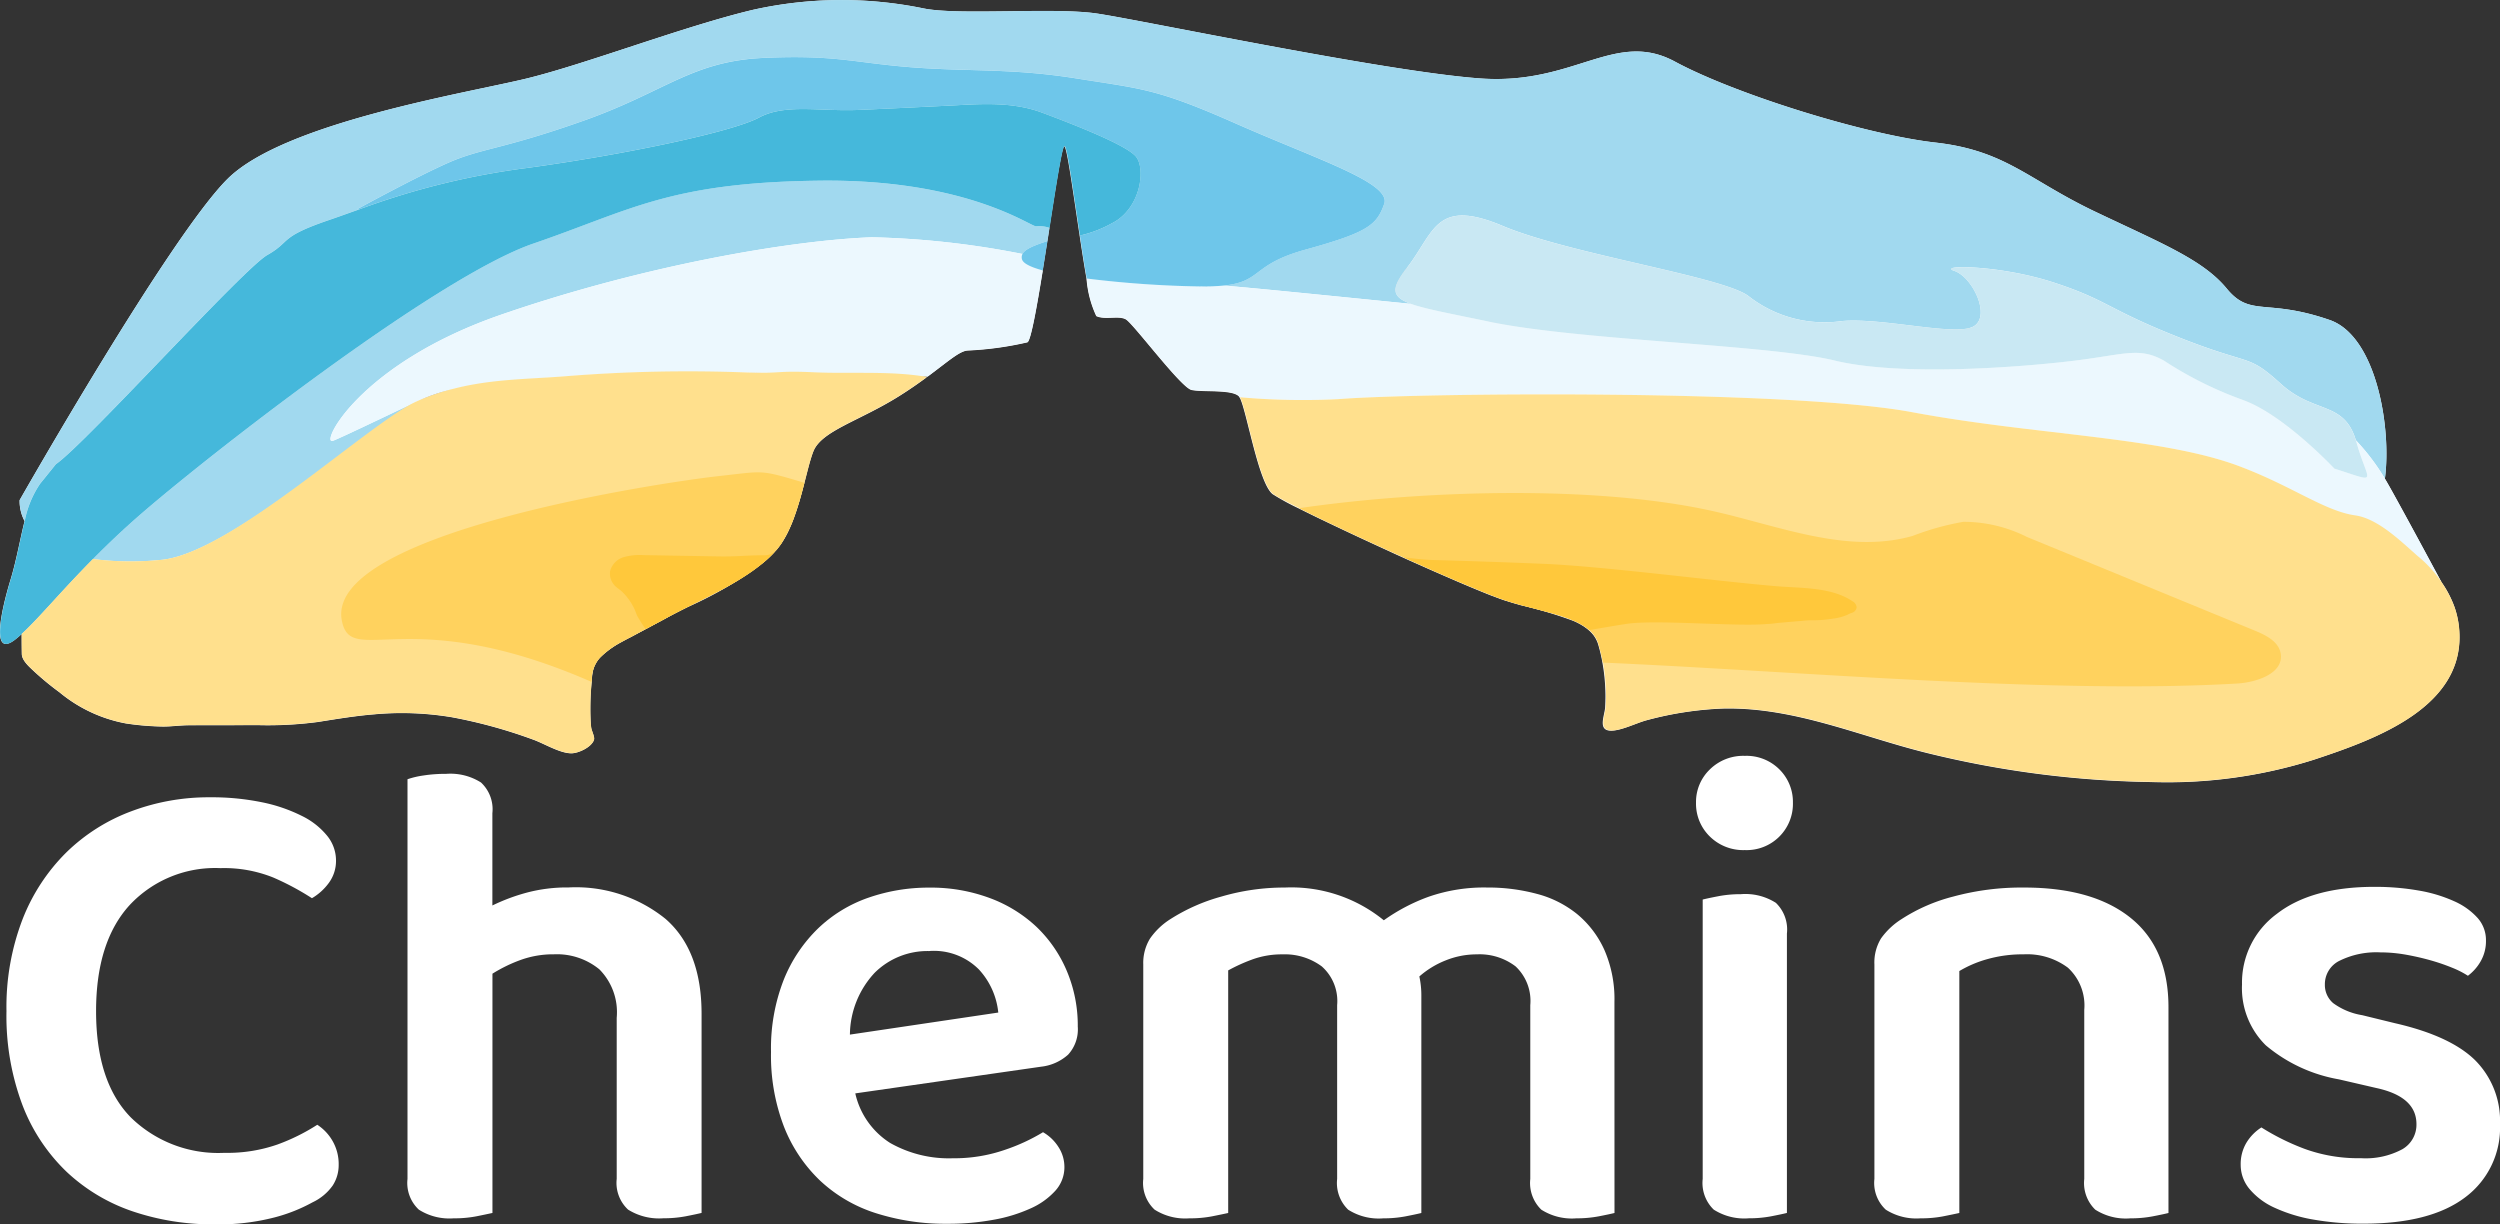 <svg xmlns="http://www.w3.org/2000/svg" width="202" height="98.927" viewBox="0 0 202 98.927"><rect x="0" y="0" width="202" height="98.927" fill="#333333" stroke="none"/><g transform="translate(-2277.155 -4714.055)"><g transform="translate(2277.156 4714.055)"><path d="M2475.835,4764.714a7.277,7.277,0,0,0-.355-1.6,8.033,8.033,0,0,0-1.068-2.041l0,0s-3.853-7.181-4.559-8.339h0c.546-4.1-.682-11.516-4.461-12.821-5.139-1.777-6.394-.2-8.315-2.534s-5.241-3.647-10.659-6.231-7.179-4.923-12.887-5.572-16.2-3.925-21.032-6.535-8.094,1.885-15.675,1.359-27.556-4.742-31.078-5.254-11.165.179-13.993-.413a32.874,32.874,0,0,0-13.733.113c-5.568,1.321-13.518,4.384-18.308,5.554s-19.516,3.537-24.143,8.085-16.829,25.987-16.829,25.987a3.411,3.411,0,0,0,.4,1.686h0c-.373,1.481-.661,3.168-1.121,4.685-.841,2.768-1.576,6.363.332,4.908.175-.133.361-.295.552-.469q0,.816.012,1.624c.013.552.669,1.093,1.029,1.435a22.827,22.827,0,0,0,2.007,1.649,11.768,11.768,0,0,0,5.376,2.523,21.915,21.915,0,0,0,2.815.246c.789.026,1.52-.1,2.3-.1l5.609-.008a30.715,30.715,0,0,0,4.751-.251c1.522-.24,3.057-.5,4.6-.624a24.462,24.462,0,0,1,6.282.239,40.285,40.285,0,0,1,6.535,1.8c.886.315,2.151,1.1,3.085,1.112.576.006,1.7-.519,1.848-1.124.054-.217-.2-.709-.232-.953-.043-.314-.05-.635-.062-.953a22.274,22.274,0,0,1,.1-2.737c.006-.071.012-.138.017-.2h0c0-.059.01-.113.016-.169,0-.038.008-.076.012-.114s.011-.09.017-.135.011-.079.018-.118.014-.082.022-.122.017-.078.026-.117.019-.076.031-.114.025-.077.039-.115.026-.072.041-.107.037-.08.058-.12.031-.065.05-.1.058-.09.088-.136c.019-.026.034-.054.055-.08a2.436,2.436,0,0,1,.182-.215v0c.112-.119.228-.226.346-.33l.095-.08q.15-.125.306-.239l.061-.044q.2-.139.4-.266l.011-.006c.14-.086.283-.168.428-.25l.006,0c.258-.143.522-.282.792-.425l.007,0c.293-.156.584-.314.877-.47l.359-.193h0l.064-.034.575-.308c.368-.2.738-.391,1.1-.591.247-.136.508-.271.773-.408l.211-.108q.342-.174.7-.352a29.846,29.846,0,0,0,6.267-3.725l.033-.028a8.937,8.937,0,0,0,.917-.932c.018-.021.035-.045.053-.068l-.006.007c.04-.049.077-.1.115-.152l-.011.02c.03-.04.06-.08.089-.123q.068-.094.134-.195c.029-.045.058-.092.087-.138l0,0q.139-.223.265-.461c.019-.037.04-.073.059-.11v0a11.715,11.715,0,0,0,.533-1.219v0c.017-.046.033-.094.05-.14l0-.007c.145-.4.277-.808.4-1.216v0l.051-.169v-.005c.447-1.544.752-3.05,1.091-3.9.663-1.657,3.711-2.452,6.892-4.44.885-.553,1.632-1.078,2.276-1.553h-.018c-.141-.024-.288-.04-.43-.062l.516.011c1.623-1.2,2.563-2.06,3.224-2.106a26.678,26.678,0,0,0,4.838-.663c.267-.133.739-2.732,1.232-5.786-.959-.262-1.581-.558-1.679-.886a.568.568,0,0,1,.036-.445,70.055,70.055,0,0,0-12.172-1.351c-6.438.238-18.234,2.22-29.879,6.227-1.02.351-1.969.722-2.86,1.105.891-.383,1.84-.755,2.86-1.105,11.645-4.007,23.441-5.989,29.879-6.227a70.12,70.12,0,0,1,12.171,1.35.836.836,0,0,1,.18-.215.84.84,0,0,0-.179.215.571.571,0,0,0-.036.446c.1.328.72.625,1.679.885.125-.773.251-1.577.377-2.376h0q.085-.534.165-1.061h0c.542-3.48,1.029-6.615,1.208-6.615.207,0,.7,3.651,1.236,7.187a1.094,1.094,0,0,0,.143.01,3.17,3.17,0,0,0,.961-.266,3.173,3.173,0,0,1-.961.267,1.426,1.426,0,0,1-.143-.01c.186,1.242.377,2.466.561,3.516,1.926.253,4.14.435,6.218.54-2.078-.105-4.292-.286-6.218-.539a8.677,8.677,0,0,0,.788,3.015c.728.331,1.789-.066,2.386.266s4.44,5.5,5.3,5.7,3.313-.065,3.844.531a.883.883,0,0,1,.049.083c.649.045,1.274.083,1.884.117-.607-.033-1.229-.071-1.876-.116.542.95,1.508,6.907,2.66,7.8a19.23,19.23,0,0,0,2.126,1.162h0l.058.029c.521.261,1.112.551,1.756.861l.1.046.454.218.1.048c.674.322,1.391.661,2.136,1.008l.146.069.5.232.136.063.525.243.058.027q.53.245,1.068.491l.139.063.429.2.281.128.391.177.338.152.355.161.411.184.455.2.462.206.3.133.393.173.285.125.4.174.258.112.307.133,0,0,.208.09.139.061.2.087.051.021.31.133.184.079.075.031.34.144.149.063.044.018.372.154.091.038.088.036c.1.04.188.077.28.114l.143.058.053.022.029.012.2.081.146.059.108.042.136.053.01,0,.14.054.136.051.132.05.089.033c.058.022.111.041.166.061l.112.041.038.013.257.088.016.005.015,0q.275.089.551.172l.168.049.431.124.134.037a33.989,33.989,0,0,1,4.172,1.243l.019.008q.177.077.343.161l.023.013a4.233,4.233,0,0,1,.885.584,2.413,2.413,0,0,1,.748,1.118c.072.239.136.482.194.729,0,.017.007.032.011.048q.083.361.15.73h0a15.412,15.412,0,0,1,.216,3.6c-.04.656-.579,1.787.344,1.882.818.085,2.2-.632,3.014-.838a27.733,27.733,0,0,1,6.16-.944c5.794-.129,11.049,2.25,16.52,3.6a80.2,80.2,0,0,0,18,2.336,39.265,39.265,0,0,0,13.221-1.8C2469.135,4773.774,2476.52,4771.148,2475.835,4764.714Zm-87.074-33.6c-.45.951-1.183,1.534-3.366,2.278C2387.578,4732.651,2388.311,4732.068,2388.761,4731.117Zm-12.681,6.007c.192.02.389.041.581.06l-.584-.059Zm15.086,1.487h0c-5.809-.582-10.773-1.085-13.621-1.347C2380.395,4737.525,2385.359,4738.029,2391.167,4738.611Zm50.594,4.9c-1.469.129-3.165.249-4.939.32C2438.6,4743.759,2440.292,4743.64,2441.76,4743.51Zm16.6,2.852c-.727-.255-1.339-.5-1.88-.729.541.233,1.153.474,1.88.729,3.331,1.168,7.423,5.559,7.423,5.559,1.632.519,2.356.817,2.575.706-.219.111-.942-.187-2.575-.706C2465.78,4751.921,2461.688,4747.53,2458.357,4746.362Zm-22.83-2.487.259-.007Zm-38.1-3.836c-1.376-.288-2.532-.52-3.507-.727.974.207,2.13.438,3.506.727,5.545,1.163,15.638,1.624,22.573,2.349C2413.063,4741.662,2402.971,4741.2,2397.426,4740.039Zm-4.742-1c.18.043.371.087.57.131C2393.055,4739.123,2392.863,4739.079,2392.684,4739.036Zm74.827,10.6c.265.271.514.556.754.845-.24-.289-.49-.574-.754-.846.015.047.031.087.045.137.338,1.218.687,1.99.819,2.425-.132-.435-.48-1.207-.819-2.425-.012-.05-.03-.09-.045-.137a3.427,3.427,0,0,0-1.768-2.272A3.426,3.426,0,0,1,2467.511,4749.633Zm-3.895-3.168a7.9,7.9,0,0,1-2.163-1.39,7.541,7.541,0,0,0-3.963-2.255,7.531,7.531,0,0,1,3.962,2.254A7.9,7.9,0,0,0,2463.616,4746.465Zm-20.5-9.575c.825.27,1.491.515,2.067.748-.576-.233-1.243-.478-2.067-.748a26.554,26.554,0,0,0-7.307-1.243A26.55,26.55,0,0,1,2443.112,4736.89Zm-8.142-1.188c-.232.051-.225.136.1.245a3.854,3.854,0,0,1,2.055,3.836,3.856,3.856,0,0,0-2.056-3.836C2434.746,4735.838,2434.738,4735.753,2434.97,4735.7Zm1.336,4.857c-1.688.477-6.333-.627-9.539-.592C2429.974,4739.932,2434.619,4741.035,2436.306,4740.559Zm-45.454-4.883c2.215-2.866,2.291-5.646,7.726-3.36s17.835,4.1,19.861,5.671a9.955,9.955,0,0,0,7.576,2.011q.319-.026.664-.031c-.229,0-.451.014-.664.031a9.951,9.951,0,0,1-7.577-2.011c-2.026-1.565-14.426-3.385-19.861-5.671s-5.511.5-7.725,3.361c-.967,1.251-1.224,1.948-.6,2.465C2389.628,4737.625,2389.885,4736.928,2390.852,4735.676Zm-9.375-9.75c-1.409-.583-2.924-1.21-4.462-1.891-1.492-.66-2.7-1.164-3.743-1.56,1.042.4,2.251.9,3.743,1.56C2378.554,4724.716,2380.068,4725.343,2381.477,4725.926Zm-14.684-5.117c-.775-.123-1.633-.251-2.644-.414-.914-.147-1.773-.258-2.6-.346.824.087,1.684.2,2.6.346C2365.161,4720.558,2366.018,4720.686,2366.793,4720.809ZM2286.2,4757.72c-.541.517-1.055,1.021-1.538,1.51h0C2285.146,4758.741,2285.661,4758.236,2286.2,4757.72Zm21.2-16.566c-3.6,2.484-7.311,5.232-10.564,7.742C2300.087,4746.385,2303.793,4743.638,2307.4,4741.153Zm12.317-13.527a62.222,62.222,0,0,0-9.078,1.88,62.15,62.15,0,0,1,9.078-1.88c2.415-.331,4.883-.728,7.212-1.153C2324.6,4726.9,2322.13,4727.295,2319.715,4727.626Zm30.945-4.884c-.817.04-1.687.082-2.653.125C2348.973,4722.824,2349.843,4722.782,2350.66,4722.742Zm-26.312,1.047a49.032,49.032,0,0,0,4.558-1.893,49.032,49.032,0,0,1-4.558,1.893c-6.6,2.341-8.3,2.235-10.961,3.409l-.188.084.188-.084C2316.048,4726.024,2317.75,4726.131,2324.349,4723.79Zm-18.181,7.181h0c-.848.3-1.666.6-2.486.876-3.715,1.271-3.121,1.645-4.515,2.555,1.394-.911.8-1.284,4.515-2.555C2304.5,4731.567,2305.321,4731.272,2306.168,4730.971Zm-25.774,22.163,1.272-1.576a19.626,19.626,0,0,0,2-1.781,19.472,19.472,0,0,1-2,1.782l-1.272,1.575a3.666,3.666,0,0,0-.214.3A3.666,3.666,0,0,1,2280.394,4753.134Zm9.742,6.168a28.115,28.115,0,0,1-3.849.082,28.112,28.112,0,0,0,3.849-.082c.141-.012.288-.035.437-.059C2290.424,4759.267,2290.276,4759.29,2290.135,4759.3Zm20.763-12.841-.009,0h0l.009,0a13.93,13.93,0,0,1,2.825-.965A19.7,19.7,0,0,0,2310.9,4746.461Zm-6.842,3.209c.144-.053.583-.25,1.174-.522C2304.639,4749.423,2304.223,4749.609,2304.057,4749.67Zm33.469-5.514,1.326.022C2338.5,4744.181,2338.08,4744.176,2337.526,4744.156Zm-33.557,5.529c-.639-.03,1.393-4.2,8.217-7.842C2305.362,4745.488,2303.33,4749.655,2303.968,4749.686Zm39.4-21.033a52.273,52.273,0,0,0-11.831,1.238,52.245,52.245,0,0,1,11.831-1.238c10.113-.118,15.342,2.646,16.969,3.463C2358.709,4731.3,2353.481,4728.534,2343.367,4728.652Zm17.538,3.678a.144.144,0,0,1,.041-.014A.144.144,0,0,0,2360.905,4732.33Zm.2-.017a4.557,4.557,0,0,1,.616.1A4.557,4.557,0,0,0,2361.1,4732.313Zm.25-9.159a10.361,10.361,0,0,0-2.221-.547,10.389,10.389,0,0,1,2.221.547c1.445.542,3.4,1.293,4.981,2.016C2364.753,4724.448,2362.8,4723.7,2361.353,4723.155Zm13.2,14.043q.428,0,.789-.02Q2374.983,4737.2,2374.555,4737.2Zm5.1,9.1h0Z" transform="translate(-2277.156 -4714.055)" fill="#fff"/><path d="M2413.158,4809.649a.431.431,0,0,0,.076-.1q-.048.064-.1.126C2413.144,4809.665,2413.151,4809.656,2413.158,4809.649Z" transform="translate(-2350.27 -4765.399)" fill="#fff"/></g><g transform="translate(2277.155 4714.055)"><path d="M2326.454,4756.427c11.645-4.008,23.441-5.988,29.88-6.228a70.185,70.185,0,0,1,12.171,1.351c.211-.4.942-.693,2.02-1.045q.084-.534.165-1.062a2.581,2.581,0,0,0-1.065-.135c-.285.185-5.393-3.823-17.525-3.682s-15.273,2.387-23.115,5.079-26.638,17.423-31.894,22.015c-1.394,1.219-2.613,2.389-3.695,3.483a24.391,24.391,0,0,0,5.472.072c5.676-.477,17.018-11.066,20.763-12.841-3.218,1.525-6.309,3.018-6.841,3.209-1.077.388,2.02-6.208,13.665-10.216" transform="translate(-2285.887 -4731.028)" fill="#a1d9ef"/><path d="M2283.507,4751.558c2.342-1.6,15.13-15.793,17.084-16.9s.891-1.426,4.935-2.81c.82-.28,1.638-.575,2.485-.877-.054,0-.111-.009-.157-.016,0,0,4.714-2.583,7.374-3.757s4.363-1.067,10.961-3.409,8.7-4.8,14.513-5.058,7.3.393,11.932.757,8.142.065,13.357.906,6.374.768,12.866,3.641,12.578,4.789,11.982,6.491-1.3,2.3-6.375,3.7c-4.341,1.2-3.485,2.568-6.546,2.893.238.023.487.053.72.074,2.666.233,8.02.777,14.373,1.414-1.633-.583-1.606-1.267-.317-2.936,2.214-2.866,2.29-5.646,7.726-3.36s17.835,4.1,19.861,5.671a9.954,9.954,0,0,0,7.577,2.011c3.4-.273,9.18,1.261,10.608.433s-.081-3.988-1.556-4.483,3.645-.5,8.044.943,4.28,2.132,10.2,4.466,5.392,1.233,8.141,3.718c2.708,2.45,5.094,1.369,6.059,4.56a17.715,17.715,0,0,1,2.345,3.1c.546-4.1-.682-11.516-4.461-12.822-5.139-1.777-6.394-.2-8.314-2.534s-5.241-3.647-10.659-6.231-7.179-4.923-12.888-5.572-16.2-3.925-21.032-6.535-8.1,1.885-15.676,1.359-27.555-4.742-31.078-5.254-11.165.179-13.994-.413a32.872,32.872,0,0,0-13.732.113c-5.569,1.321-13.518,4.384-18.309,5.554s-19.516,3.537-24.142,8.085-16.83,25.987-16.83,25.987a3.41,3.41,0,0,0,.405,1.687,8.085,8.085,0,0,1,1.246-3.02Z" transform="translate(-2278.997 -4714.055)" fill="#a1d9ef"/><path d="M2391.238,4763.978c.267-.133.739-2.731,1.232-5.786-.959-.262-1.581-.557-1.679-.886a.568.568,0,0,1,.036-.445,70.042,70.042,0,0,0-12.171-1.35c-6.438.238-18.234,2.22-29.879,6.227s-14.741,10.6-13.665,10.216c.533-.192,4.98-2.312,6.841-3.209,3.281-1.583,7.981-1.679,11.976-2,7.813-.633,16.4-.244,29.247.005,1.623-1.2,2.564-2.06,3.225-2.107a26.681,26.681,0,0,0,4.838-.663" transform="translate(-2308.209 -4736.338)" fill="#ecf8fe"/><path d="M2569.677,4775.941c.937,3.37,1.956,3.337-1.776,2.152,0,0-4.091-4.391-7.422-5.559a30.244,30.244,0,0,1-6.352-3.168c-2-1.115-3.155-.5-7.2,0s-13.93,1.31-19.377,0-20.684-1.622-28-3.155c-3.058-.641-5.082-1.008-6.256-1.427-6.354-.637-11.707-1.181-14.374-1.415-.233-.021-.482-.05-.72-.073a16.055,16.055,0,0,1-1.922.073,85.126,85.126,0,0,1-9.191-.639,8.678,8.678,0,0,0,.788,3.016c.728.332,1.789-.067,2.385.265s4.44,5.5,5.3,5.7,3.313-.066,3.844.531c.015.018.032.056.05.083a57.241,57.241,0,0,0,7.933.155c6.5-.522,36.532-.79,46.379,1.052s20.135,2,26.412,4.356c4.244,1.591,5.656,3.15,9.757,5.836,2.091,1.37,5.382,4.38,6.6,3.518,0,0-3.853-7.18-4.559-8.34a17.737,17.737,0,0,0-2.346-3.1c.015.048.031.087.045.137" transform="translate(-2379.277 -4740.227)" fill="#ecf8fe"/><path d="M2556.563,4763.452c5.448,1.31,15.33.5,19.377,0s5.206-1.115,7.2,0a30.26,30.26,0,0,0,6.352,3.167c3.331,1.168,7.422,5.559,7.422,5.559,3.733,1.186,2.713,1.219,1.776-2.151-.013-.05-.03-.09-.045-.137-.965-3.191-3.35-2.111-6.058-4.559-2.75-2.486-2.222-1.385-8.141-3.719s-5.8-3.023-10.2-4.466-9.518-1.439-8.043-.943,2.984,3.657,1.555,4.483-7.211-.707-10.606-.433a9.952,9.952,0,0,1-7.578-2.011c-2.025-1.565-14.425-3.385-19.861-5.671s-5.51.5-7.724,3.361c-1.289,1.668-1.317,2.352.317,2.936,1.174.419,3.2.786,6.256,1.426,7.315,1.534,22.553,1.847,28,3.156" transform="translate(-2408.293 -4734.312)" fill="#c9e8f3"/><path d="M2455.782,4757.227a.572.572,0,0,0-.036.446c.1.328.72.625,1.679.885.125-.773.251-1.577.377-2.376-1.078.353-1.809.645-2.02,1.045" transform="translate(-2373.165 -4736.706)" fill="#6ec6ea"/><path d="M2407.715,4742.565a16.151,16.151,0,0,0,1.922-.073c3.063-.326,2.206-1.693,6.547-2.894,5.076-1.4,5.777-2,6.375-3.7s-5.492-3.618-11.983-6.491-7.652-2.8-12.866-3.641-8.726-.542-13.356-.906-6.118-1.021-11.931-.757-7.915,2.717-14.513,5.058-8.3,2.235-10.961,3.409-7.375,3.757-7.375,3.757c.047.007.1.011.158.016a61.414,61.414,0,0,1,13.545-3.346c8.02-1.1,16.63-2.928,18.758-4.072s4.951-.485,8.015-.618,5.085-.239,7.32-.346,4.991-.393,7.545.564,6.705,2.569,7.555,3.52.427,4.249-1.915,5.419a9.659,9.659,0,0,1-2.448.959,1.41,1.41,0,0,1-.143-.01c.186,1.241.377,2.466.561,3.516a85.159,85.159,0,0,0,9.191.64" transform="translate(-2310.716 -4719.423)" fill="#6ec6ea"/><path d="M2284.663,4769.011c1.082-1.093,2.3-2.264,3.695-3.482,5.255-4.593,24.053-19.324,31.9-22.015s10.983-4.937,23.115-5.08,17.241,3.867,17.525,3.683a2.569,2.569,0,0,1,1.066.135c.542-3.48,1.029-6.615,1.208-6.615.207,0,.7,3.651,1.236,7.188a1.171,1.171,0,0,0,.143.01,9.656,9.656,0,0,0,2.448-.958c2.341-1.17,2.767-4.469,1.915-5.42s-5-2.561-7.555-3.519-5.31-.672-7.545-.565-4.256.213-7.32.346-5.886-.526-8.014.618-10.738,2.974-18.758,4.073a61.42,61.42,0,0,0-13.544,3.345c-.848.3-1.666.6-2.486.877-4.043,1.384-2.98,1.7-4.935,2.81s-14.744,15.3-17.084,16.9l-1.272,1.575a8.088,8.088,0,0,0-1.247,3.02c-.372,1.482-.661,3.168-1.121,4.685-.841,2.768-1.576,6.364.332,4.909.175-.134.361-.3.554-.47,1.344-1.221,3.131-3.4,5.752-6.047" transform="translate(-2277.155 -4723.836)" fill="#45b8db"/><g transform="translate(1.754 30.011)"><path d="M2327.2,4808.7c.053-.216-.2-.708-.232-.952-.043-.315-.049-.636-.062-.953a22.282,22.282,0,0,1,.1-2.737,2.748,2.748,0,0,1,.673-1.965,8.809,8.809,0,0,1,2.452-1.646c1-.527,1.992-1.056,2.98-1.6,2.767-1.513,6.825-3.078,8.9-5.553,1.723-2.055,2.253-6.23,2.916-7.887s3.711-2.453,6.892-4.441c.885-.553,1.632-1.078,2.276-1.552l-.018,0c-2.915-.51-6.191-.236-9.164-.376-3.055-.143-2.5.118-5.36.018a123.709,123.709,0,0,0-14.638.3c-4,.323-7.721.173-11.977,2-3.807,1.637-15.087,12.363-20.763,12.841a24.329,24.329,0,0,1-5.473-.073c-2.621,2.649-4.409,4.827-5.752,6.047q-.005.817.012,1.625c.013.551.669,1.093,1.029,1.434a22.847,22.847,0,0,0,2.007,1.649,11.764,11.764,0,0,0,5.376,2.523,22.1,22.1,0,0,0,2.815.246c.789.026,1.52-.1,2.3-.1l5.609-.008a30.834,30.834,0,0,0,4.751-.252c1.522-.24,3.057-.5,4.6-.624a24.444,24.444,0,0,1,6.283.239,40.293,40.293,0,0,1,6.535,1.8c.886.314,2.151,1.1,3.085,1.112C2325.929,4809.832,2327.051,4809.309,2327.2,4808.7Z" transform="translate(-2280.948 -4778.97)" fill="#ffe08d"/><path d="M2592,4800.171a9.871,9.871,0,0,0-3-4.145c-1.344-1.178-3.19-3.012-5.038-3.271-2.456-.344-5.138-2.39-9.382-3.981-6.278-2.356-16.563-2.515-26.412-4.356s-39.882-1.574-46.379-1.052a57.261,57.261,0,0,1-7.925-.154c.542.95,1.508,6.908,2.66,7.8,1.193.928,15.574,7.555,18.823,8.615s6.826,1.326,7.489,3.513a15.013,15.013,0,0,1,.572,5.107c-.039.655-.579,1.786.344,1.881.818.084,2.2-.632,3.014-.838a27.728,27.728,0,0,1,6.16-.944c5.794-.129,11.049,2.25,16.52,3.6a80.119,80.119,0,0,0,18,2.336,39.239,39.239,0,0,0,13.221-1.8c5-1.653,12.38-4.28,11.695-10.714A7.239,7.239,0,0,0,2592,4800.171Z" transform="translate(-2395.425 -4781.125)" fill="#ffe08d"/></g><g transform="translate(27.571 38.165)"><path d="M2581.442,4811.343,2563,4803.762a11.388,11.388,0,0,0-5.122-1.218,21.865,21.865,0,0,0-4.109,1.144c-5.253,1.486-10.725-.794-16.052-1.992-9.605-2.162-23.639-1.694-33.514-.251,4.4,2.208,14.1,6.607,16.7,7.454,3.247,1.061,6.826,1.326,7.489,3.513a13.519,13.519,0,0,1,.355,1.507c15.992.707,36.292,2.561,51.244,1.693,1.625-.095,3.814-.849,3.521-2.45C2583.34,4812.216,2582.331,4811.709,2581.442,4811.343Z" transform="translate(-2426.808 -4798.547)" fill="#ffd25e"/><path d="M2367.292,4796.909c-4.863.538-31.8,4.613-30.453,11.666.741,3.884,5.347-1.526,20.188,4.967a.625.625,0,0,1,.018-.205,2.517,2.517,0,0,1,.656-1.76h0a6.6,6.6,0,0,1,1.65-1.216c.261-.145.528-.285.8-.43.627-.332,1.251-.67,1.875-1,.368-.2.739-.392,1.1-.592,2.206-1.207,5.232-2.448,7.421-4.156a10.5,10.5,0,0,0,1.068-.943q.217-.221.412-.453h0a5.26,5.26,0,0,0,.357-.484c.035-.054.069-.109.1-.164q.116-.187.226-.387c.034-.062.068-.125.1-.189.075-.146.146-.3.216-.452.022-.048.045-.1.066-.144.089-.2.173-.415.253-.627.017-.046.033-.094.05-.14.063-.173.124-.348.182-.524.022-.067.043-.134.064-.2q.081-.249.155-.5l.051-.169c.133-.46.255-.919.367-1.356C2370.567,4796.368,2371.055,4796.493,2367.292,4796.909Z" transform="translate(-2336.791 -4796.606)" fill="#ffd25e"/></g><path d="M2533.788,4811.994c-3-.127-6-.225-9-.311-.62-.017-1.427-.111-2.3-.207,3.513,1.585,6.874,3.028,8.246,3.476,2.589.847,5.385,1.188,6.749,2.4q1.479-.266,2.964-.5c2.414-.376,9,.24,11.431,0,.3,0,.607-.059.9-.086l.924-.082q.462-.04.924-.075a7.113,7.113,0,0,1,.886-.056,8.816,8.816,0,0,0,1.6-.123,4.338,4.338,0,0,0,1.2-.306,2.608,2.608,0,0,1,.268-.131.841.841,0,0,0,.211-.078.528.528,0,0,0,.293-.408.652.652,0,0,0-.354-.5c-1.693-1.137-4.131-1.042-6.08-1.2C2547.76,4813.4,2538.695,4812.2,2533.788,4811.994Z" transform="translate(-2409.065 -4766.437)" fill="#ffc83b"/><path d="M2397.36,4809.257a1.315,1.315,0,0,1-1.114.616c-1.665,0-2.1.118-3.768.09l-3.541-.06-2.444-.042a4.74,4.74,0,0,0-1.619.161,1.6,1.6,0,0,0-1.1,1.112,1.371,1.371,0,0,0,.229,1.012c.207.315.51.448.765.7a4.728,4.728,0,0,1,.95,1.333c.11.232.176.489.306.706.17.286.346.568.535.842.026.037.054.071.08.108.582-.31,1.165-.618,1.744-.934,2.766-1.513,6.825-3.078,8.9-5.553a5.522,5.522,0,0,0,.386-.532C2397.553,4808.82,2397.483,4809.145,2397.36,4809.257Z" transform="translate(-2334.472 -4765.006)" fill="#ffc83b"/></g><g transform="translate(2277.682 4775.127)"><path d="M2304.917,4858.473a3,3,0,0,1-.594,1.863,4.509,4.509,0,0,1-1.35,1.215,21.472,21.472,0,0,0-3.132-1.674,10.649,10.649,0,0,0-4.266-.756,9.452,9.452,0,0,0-7.317,2.97q-2.727,2.971-2.727,8.586,0,5.725,2.808,8.587a10.106,10.106,0,0,0,7.56,2.861,12.274,12.274,0,0,0,4.293-.675,16.142,16.142,0,0,0,3.213-1.593,3.822,3.822,0,0,1,1.242,1.323,3.748,3.748,0,0,1,.486,1.917,3.03,3.03,0,0,1-.486,1.674,4.148,4.148,0,0,1-1.62,1.35,13.25,13.25,0,0,1-3.051,1.215,17.975,17.975,0,0,1-4.887.567,20.143,20.143,0,0,1-6.615-1.054,14.632,14.632,0,0,1-5.319-3.186,14.783,14.783,0,0,1-3.564-5.373,20.441,20.441,0,0,1-1.3-7.614,19.749,19.749,0,0,1,1.3-7.425,15.573,15.573,0,0,1,3.537-5.4,15.007,15.007,0,0,1,5.238-3.32,17.757,17.757,0,0,1,6.345-1.134,20.2,20.2,0,0,1,4.212.4,12.845,12.845,0,0,1,3.24,1.107,6.032,6.032,0,0,1,2.052,1.62A3.155,3.155,0,0,1,2304.917,4858.473Z" transform="translate(-2278.295 -4850.048)" fill="#fff"/><path d="M2353.938,4885.057a9.381,9.381,0,0,1-1.836.162,4.6,4.6,0,0,1-2.808-.7,2.944,2.944,0,0,1-.918-2.483V4849.74a7.045,7.045,0,0,1,1.269-.3,11.762,11.762,0,0,1,1.863-.135,4.61,4.61,0,0,1,2.808.7,2.951,2.951,0,0,1,.918,2.484v7.452a15.572,15.572,0,0,1,2.727-1.025,12.7,12.7,0,0,1,3.429-.432,11.514,11.514,0,0,1,7.831,2.537q2.916,2.539,2.916,7.669v16.092q-.433.107-1.269.27a9.489,9.489,0,0,1-1.808.162,4.712,4.712,0,0,1-2.862-.7,2.944,2.944,0,0,1-.918-2.483v-13.015a4.918,4.918,0,0,0-1.4-3.914,5.412,5.412,0,0,0-3.672-1.216,7.76,7.76,0,0,0-2.7.459,12.064,12.064,0,0,0-2.268,1.107v19.333Q2354.749,4884.894,2353.938,4885.057Z" transform="translate(-2315.977 -4847.85)" fill="#fff"/><path d="M2418.72,4885.8a6.4,6.4,0,0,0,2.808,4,9.632,9.632,0,0,0,5.076,1.242,12.516,12.516,0,0,0,4.185-.675,15.356,15.356,0,0,0,3.1-1.431,3.58,3.58,0,0,1,1.242,1.188,2.95,2.95,0,0,1,.486,1.621,2.833,2.833,0,0,1-.729,1.917,5.931,5.931,0,0,1-2,1.431,12.467,12.467,0,0,1-3,.918,20.168,20.168,0,0,1-3.726.324,18.458,18.458,0,0,1-5.8-.864,11.826,11.826,0,0,1-4.482-2.619,12.148,12.148,0,0,1-2.916-4.347,15.99,15.99,0,0,1-1.053-6.048,15.206,15.206,0,0,1,1.026-5.832,11.971,11.971,0,0,1,2.781-4.158,11.163,11.163,0,0,1,4.077-2.484,14.821,14.821,0,0,1,4.914-.81,13.652,13.652,0,0,1,4.86.837,11.158,11.158,0,0,1,3.78,2.322,10.619,10.619,0,0,1,2.457,3.563,11.33,11.33,0,0,1,.891,4.509,3.017,3.017,0,0,1-.783,2.268,3.906,3.906,0,0,1-2.187.972Zm5.994-11.5a6.057,6.057,0,0,0-4.428,1.755,7.425,7.425,0,0,0-2,4.995l11.988-1.782a6.02,6.02,0,0,0-1.566-3.482A5.13,5.13,0,0,0,2424.714,4874.295Z" transform="translate(-2350.14 -4858.526)" fill="#fff"/><path d="M2515.046,4895.463q-.433.108-1.269.27a9.491,9.491,0,0,1-1.809.162,4.587,4.587,0,0,1-2.835-.7,2.994,2.994,0,0,1-.891-2.484v-14.04a3.823,3.823,0,0,0-1.188-3.133,4.791,4.791,0,0,0-3.132-.972,6.687,6.687,0,0,0-2.511.486,7.261,7.261,0,0,0-2.133,1.3,7.193,7.193,0,0,1,.162,1.512v17.6q-.433.108-1.269.27a9.492,9.492,0,0,1-1.809.162,4.587,4.587,0,0,1-2.835-.7,2.994,2.994,0,0,1-.891-2.484v-14.04a3.739,3.739,0,0,0-1.242-3.133,5.018,5.018,0,0,0-3.186-.972,6.928,6.928,0,0,0-2.484.432,13.829,13.829,0,0,0-1.891.864v19.6q-.486.108-1.3.27a9.386,9.386,0,0,1-1.836.162,4.6,4.6,0,0,1-2.808-.7,2.946,2.946,0,0,1-.918-2.484v-17.334a3.759,3.759,0,0,1,.54-2.079,5.735,5.735,0,0,1,1.674-1.593,15.062,15.062,0,0,1,4.1-1.809,18.129,18.129,0,0,1,5.13-.729,11.83,11.83,0,0,1,7.992,2.646,15.068,15.068,0,0,1,3.591-1.891,13.659,13.659,0,0,1,4.779-.756,15.209,15.209,0,0,1,4,.513,8.624,8.624,0,0,1,3.267,1.647,8.045,8.045,0,0,1,2.188,2.889,9.923,9.923,0,0,1,.81,4.186Z" transform="translate(-2385.122 -4858.526)" fill="#fff"/><path d="M2573.57,4849.935a3.643,3.643,0,0,1,1.107-2.673,3.84,3.84,0,0,1,2.835-1.107,3.754,3.754,0,0,1,2.808,1.107,3.691,3.691,0,0,1,1.08,2.673,3.741,3.741,0,0,1-3.888,3.834,3.837,3.837,0,0,1-2.835-1.107A3.7,3.7,0,0,1,2573.57,4849.935Zm.54,7.83q.432-.108,1.269-.27a9.456,9.456,0,0,1,1.809-.163,4.585,4.585,0,0,1,2.835.7,2.994,2.994,0,0,1,.892,2.484v22.572q-.433.108-1.269.27a9.492,9.492,0,0,1-1.809.162,4.589,4.589,0,0,1-2.835-.7,2.994,2.994,0,0,1-.892-2.484Z" transform="translate(-2437.059 -4846.154)" fill="#fff"/><path d="M2620.389,4875.646a5.511,5.511,0,0,0-3.591-1.081,10.484,10.484,0,0,0-2.889.378,9.254,9.254,0,0,0-2.295.972v19.548q-.486.108-1.3.27a9.389,9.389,0,0,1-1.836.162,4.6,4.6,0,0,1-2.808-.7,2.945,2.945,0,0,1-.918-2.484v-17.334a3.729,3.729,0,0,1,.54-2.106,5.923,5.923,0,0,1,1.674-1.566,14.067,14.067,0,0,1,4.158-1.809,21.108,21.108,0,0,1,5.724-.729q5.562,0,8.613,2.457t3.051,7.208v16.632q-.433.108-1.269.27a9.5,9.5,0,0,1-1.809.162,4.587,4.587,0,0,1-2.835-.7,2.994,2.994,0,0,1-.891-2.484v-13.662A4.138,4.138,0,0,0,2620.389,4875.646Z" transform="translate(-2453.827 -4858.526)" fill="#fff"/><path d="M2689.715,4888.219a7.011,7.011,0,0,1-2.808,5.913q-2.809,2.131-8.208,2.132a22.873,22.873,0,0,1-4.023-.324,12.6,12.6,0,0,1-3.132-.945,5.724,5.724,0,0,1-2.052-1.513,3.036,3.036,0,0,1-.729-1.97,3.361,3.361,0,0,1,.459-1.782,3.8,3.8,0,0,1,1.215-1.242,19.02,19.02,0,0,0,3.483,1.728,12.673,12.673,0,0,0,4.563.757,6.253,6.253,0,0,0,3.348-.729,2.285,2.285,0,0,0,1.133-2.024q0-2.215-3.24-2.917l-3.024-.7a12.493,12.493,0,0,1-5.913-2.754,6.484,6.484,0,0,1-1.917-4.914,6.889,6.889,0,0,1,2.808-5.7q2.807-2.186,7.885-2.187a20.345,20.345,0,0,1,3.591.3,11.667,11.667,0,0,1,2.862.864,5.56,5.56,0,0,1,1.89,1.35,2.69,2.69,0,0,1,.675,1.809,3.274,3.274,0,0,1-.432,1.7,3.821,3.821,0,0,1-1.026,1.162,7.461,7.461,0,0,0-1.269-.648,16.223,16.223,0,0,0-1.728-.594q-.946-.27-2-.46a11.859,11.859,0,0,0-2.079-.188,6.71,6.71,0,0,0-3.294.675,2.106,2.106,0,0,0-1.188,1.917,1.923,1.923,0,0,0,.675,1.512,5.462,5.462,0,0,0,2.349.972l2.646.648q4.481,1.026,6.48,3A6.93,6.93,0,0,1,2689.715,4888.219Z" transform="translate(-2488.242 -4858.463)" fill="#fff"/></g></g></svg>